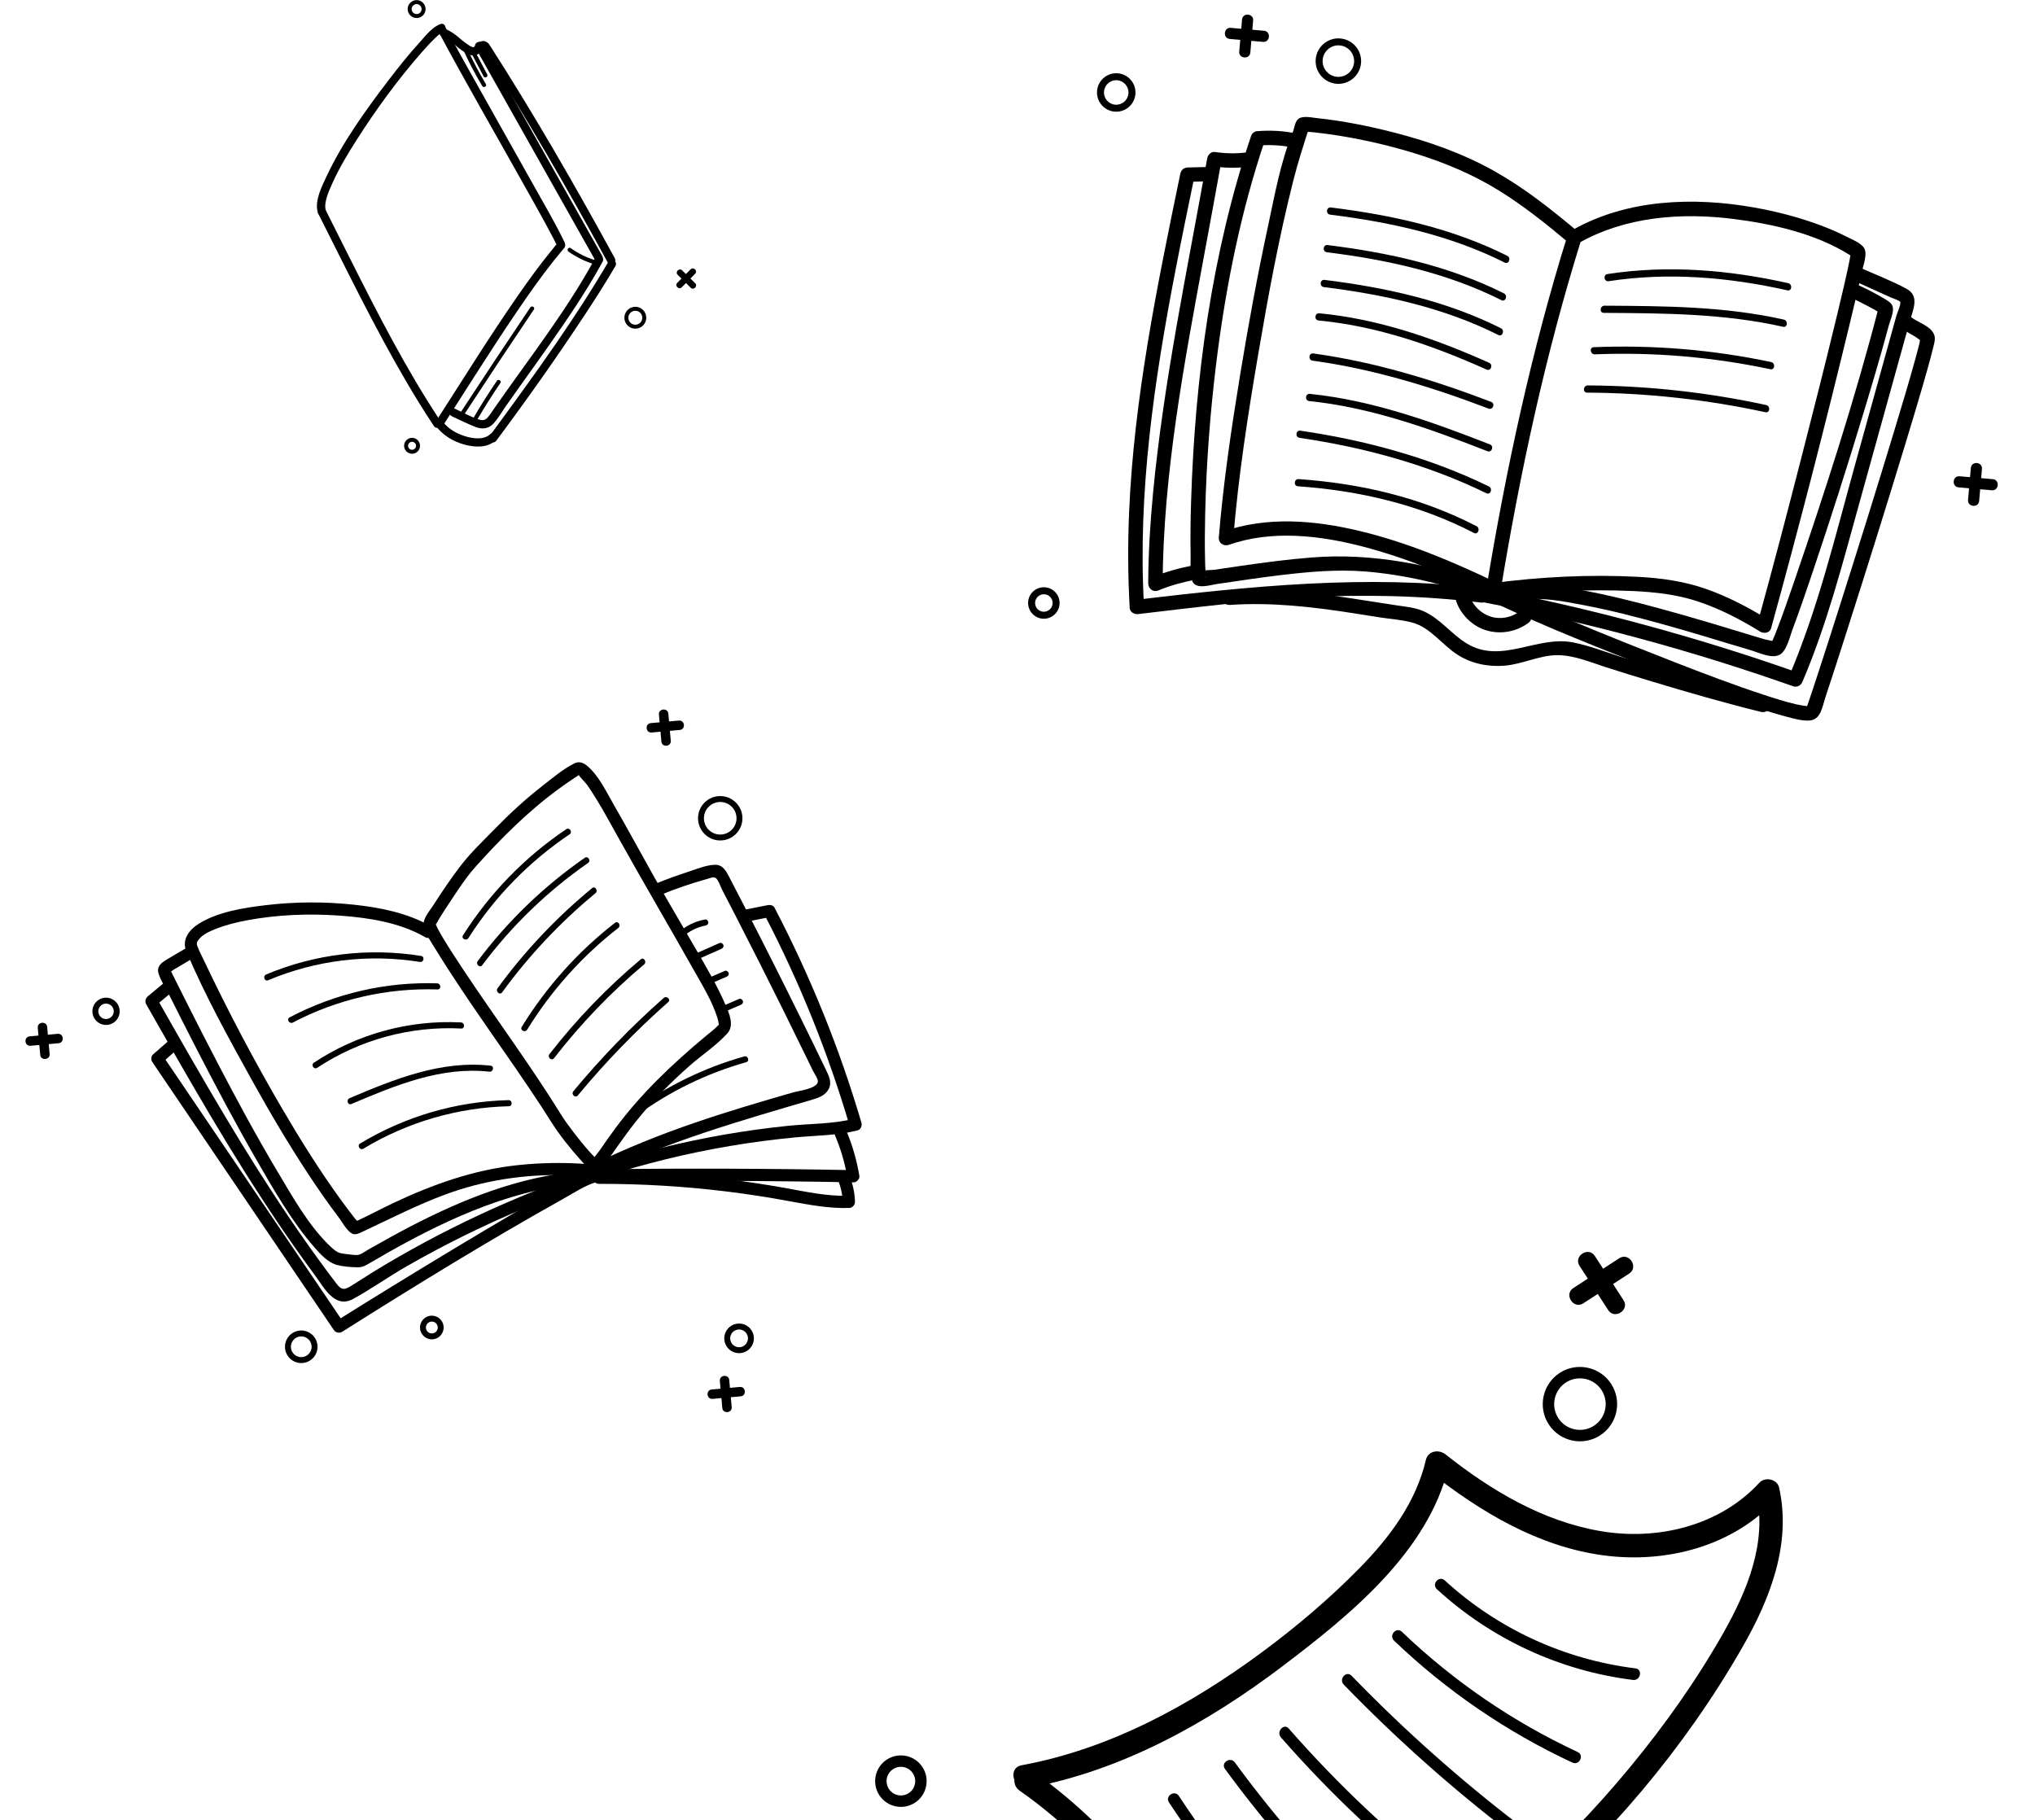 <svg width="332" height="297" viewBox="0 0 332 297" fill="none" xmlns="http://www.w3.org/2000/svg">
<g clip-path="url(#clip0_115:14284)">
<path d="M166.352 292.156C181.949 303.115 194.411 320.524 196.309 339.838C196.42 340.971 197.521 342.15 198.781 341.658C234.127 327.775 265.258 301.876 284.225 268.822C288.771 260.901 292.289 251.953 290.258 242.72C289.943 241.297 287.959 240.9 287.02 241.922C280.531 248.975 270.391 251.391 261.122 249.807C251.673 248.193 243.258 243.167 235.836 237.296C234.75 236.436 232.988 236.677 232.626 238.2C230.978 245.184 226.669 250.894 221.716 255.928C216.827 260.898 211.452 265.451 205.848 269.591C194.199 278.199 181.064 285.357 166.697 288.003C164.261 288.45 165.358 292.151 167.785 291.707C182.969 288.908 196.967 281.141 209.165 271.902C220.148 263.584 233.042 253.223 236.363 239.163C235.293 239.466 234.224 239.768 233.155 240.07C241.476 246.651 250.983 252.373 261.687 253.774C271.861 255.104 282.703 252.308 289.792 244.604C288.712 244.336 287.633 244.071 286.555 243.806C288.292 251.701 285.042 259.524 281.224 266.297C276.823 274.097 271.584 281.477 265.885 288.381C254.327 302.383 240.521 314.496 225.129 324.126C216.428 329.569 207.247 334.203 197.694 337.954C198.518 338.561 199.343 339.169 200.165 339.773C198.123 318.984 185.044 300.597 168.245 288.795C166.21 287.364 164.339 290.742 166.352 292.156Z" fill="black"/>
<path d="M266.818 272.2C255.206 270.767 244.318 265.753 235.7 257.841C234.784 256.999 233.507 258.445 234.423 259.286C243.265 267.405 254.501 272.615 266.416 274.087C267.642 274.239 268.05 272.352 266.818 272.2Z" fill="black"/>
<path d="M228.707 266.228C227.81 265.37 226.533 266.816 227.432 267.677C235.975 275.856 245.803 282.575 256.523 287.573C257.648 288.097 258.519 286.376 257.391 285.85C246.809 280.918 237.142 274.304 228.707 266.228Z" fill="black"/>
<path d="M220.501 273.403C219.638 272.513 218.366 273.965 219.226 274.852C227.726 283.627 236.857 291.758 246.557 299.19C247.535 299.938 248.821 298.5 247.832 297.742C238.134 290.312 229.003 282.181 220.501 273.403Z" fill="black"/>
<path d="M210.257 282.021C209.441 281.088 208.172 282.542 208.981 283.467C217.052 292.689 225.991 301.1 235.686 308.593C236.664 309.35 237.948 307.909 236.963 307.148C227.266 299.651 218.327 291.24 210.257 282.021Z" fill="black"/>
<path d="M199.848 288.61C207.307 298.807 215.748 308.238 225.061 316.771C225.977 317.612 227.255 316.166 226.338 315.326C217.144 306.902 208.817 297.606 201.455 287.541C200.725 286.544 199.114 287.606 199.848 288.61Z" fill="black"/>
<path d="M190.715 294.079C197.668 304.547 205.431 314.445 213.918 323.708C214.756 324.623 216.027 323.171 215.195 322.263C206.82 313.122 199.182 303.338 192.319 293.008C191.634 291.977 190.026 293.042 190.715 294.079Z" fill="black"/>
<path d="M145.705 288.64C144.624 289.341 144.314 290.791 145.016 291.873C145.716 292.952 147.166 293.261 148.247 292.56C149.328 291.859 149.637 290.41 148.937 289.33C148.235 288.248 146.786 287.939 145.705 288.64ZM149.261 294.124C147.317 295.385 144.712 294.83 143.452 292.888C142.19 290.942 142.747 288.337 144.69 287.076C146.634 285.816 149.24 286.37 150.502 288.316C151.761 290.259 151.205 292.864 149.261 294.124Z" fill="black"/>
<path d="M255.471 225.56C253.525 226.822 252.969 229.431 254.231 231.377C255.493 233.323 258.102 233.879 260.047 232.618C261.993 231.356 262.549 228.747 261.287 226.801C260.025 224.855 257.416 224.299 255.471 225.56ZM261.062 234.182C258.254 236.003 254.489 235.201 252.667 232.391C250.847 229.585 251.648 225.817 254.456 223.996C257.264 222.175 261.031 222.981 262.851 225.787C264.673 228.596 263.87 232.361 261.062 234.182Z" fill="black"/>
<path d="M264.169 205.291L261.54 206.996L260.195 204.922C259.152 203.314 256.653 204.93 257.698 206.541L259.043 208.615L256.69 210.141C255.083 211.183 256.702 213.684 258.311 212.641L260.664 211.115L262.368 213.743C263.411 215.351 265.91 213.735 264.865 212.124L263.161 209.496L265.79 207.79C267.397 206.748 265.779 204.247 264.169 205.291Z" fill="black"/>
<path d="M257.616 39.623C265.226 35.343 274.226 34.652 282.752 35.716C289.127 36.513 296.192 38.1 301.713 41.561C301.767 41.594 302.267 41.969 302.303 41.946C302.326 41.932 301.849 41.194 301.962 41.125C301.923 41.15 301.906 41.606 301.892 41.663C301.777 42.338 301.64 43.008 301.497 43.675C300.96 46.191 300.359 48.692 299.758 51.194C297.892 58.956 295.931 66.697 293.946 74.432C291.611 83.532 289.238 92.623 286.736 101.677C287.335 101.497 287.93 101.313 288.527 101.129C285.281 99.122 281.877 97.325 278.265 96.066C274.687 94.818 270.976 94.308 267.207 94.112C259.289 93.7 251.307 94.11 243.453 95.142C243.904 95.572 244.355 95.999 244.806 96.428C247.997 77.067 252.126 57.826 257.98 39.085C258.429 37.642 256.223 36.806 255.773 38.26C249.861 57.19 245.683 76.634 242.461 96.189C242.334 96.962 243.103 97.568 243.816 97.473C251.301 96.489 258.874 96.091 266.42 96.432C270.082 96.598 273.701 97.005 277.187 98.191C280.703 99.386 284.008 101.101 287.16 103.053C287.751 103.419 288.731 103.289 288.945 102.505C293.541 85.848 297.854 69.099 301.901 52.302C302.546 49.619 303.188 46.936 303.772 44.239C303.983 43.272 304.705 41.43 304.126 40.478C303.599 39.615 302.077 39.036 301.215 38.595C299.856 37.898 298.449 37.301 297.019 36.766C293.473 35.439 289.773 34.484 286.047 33.829C276.261 32.111 265.5 32.496 256.665 37.462C255.354 38.201 256.296 40.366 257.616 39.623Z" fill="black"/>
<path d="M257.382 37.762C253.098 34.159 248.685 30.665 243.789 27.913C238.725 25.065 233.234 23.125 227.621 21.672C223.487 20.602 219.269 19.745 215.022 19.289C214.22 19.201 213.172 18.973 212.364 19.153C211.23 19.401 211.277 20.676 210.909 21.574C208.908 26.418 207.964 31.835 206.863 36.935C205.12 45.017 203.631 53.155 202.296 61.313C200.868 70.06 199.566 78.853 198.844 87.686C198.767 88.62 199.659 89.178 200.492 88.886C207.479 86.441 215.232 87.337 222.257 89.156C229.472 91.022 236.373 93.934 243.082 97.149C244.451 97.803 245.271 95.59 243.907 94.939C236.805 91.536 229.476 88.464 221.796 86.626C214.504 84.879 206.739 84.206 199.541 86.727C200.092 87.128 200.642 87.527 201.19 87.927C202.016 77.815 203.572 67.756 205.277 57.761C206.896 48.27 208.641 38.76 211.007 29.421C211.746 26.493 212.68 23.592 213.604 20.749C213.39 20.971 213.182 21.193 212.973 21.415C212.733 21.557 212.603 21.466 213.079 21.49C213.524 21.511 213.971 21.55 214.414 21.594C215.754 21.73 217.087 21.918 218.418 22.131C222.73 22.826 226.998 23.821 231.165 25.129C235.901 26.614 240.438 28.532 244.66 31.161C248.686 33.668 252.39 36.638 256.016 39.685C257.175 40.66 258.542 38.735 257.382 37.762Z" fill="black"/>
<path d="M211.668 21.816C209.473 21.34 207.277 21.223 205.041 21.409C204.637 21.442 204.244 21.786 204.117 22.16C197.678 41.291 194.937 61.723 194.32 81.849C194.229 84.743 194.189 87.642 194.243 90.539C194.263 91.808 194.119 93.309 194.429 94.557C194.864 96.32 197.292 95.471 198.545 95.283C202.016 94.765 205.484 94.248 208.969 93.832C213.521 93.288 218.067 92.876 222.652 93.235C229.318 93.757 235.786 95.395 242.115 97.501C243.551 97.98 244.387 95.775 242.941 95.293C233.585 92.178 223.941 90.168 214.051 90.951C210.18 91.254 206.324 91.762 202.484 92.317C201.049 92.522 199.613 92.739 198.18 92.953C197.761 93.016 195.942 92.994 195.651 93.303C195.828 93.113 196.549 94.1 196.729 94.099C196.917 94.097 196.671 94.302 196.742 94.092C196.789 93.972 196.703 93.67 196.69 93.536C196.637 92.856 196.621 92.172 196.602 91.49C196.536 88.998 196.561 86.502 196.615 84.01C196.8 75.566 197.435 67.125 198.486 58.746C200.01 46.625 202.425 34.579 206.325 22.986C206.018 23.238 205.712 23.488 205.403 23.738C207.442 23.571 209.434 23.728 211.43 24.162C212.913 24.485 213.139 22.135 211.668 21.816Z" fill="black"/>
<path d="M203.275 24.88C201.582 25.084 199.927 25.047 198.243 24.797C197.58 24.696 197.056 25.246 196.948 25.848C193.712 44.041 189.841 62.183 188.098 80.602C187.64 85.433 187.349 90.281 187.324 95.135C187.32 96.013 188.098 96.695 188.975 96.334C190.938 95.522 192.922 94.989 195.007 94.577C196.494 94.282 196.137 91.951 194.645 92.246C192.366 92.696 190.17 93.286 188.022 94.175C188.573 94.575 189.122 94.973 189.673 95.374C189.765 77.228 193.213 59.194 196.491 41.411C197.431 36.305 198.387 31.2 199.297 26.089C198.866 26.439 198.433 26.791 198.002 27.143C199.882 27.424 201.75 27.439 203.637 27.211C205.148 27.029 204.778 24.699 203.275 24.88Z" fill="black"/>
<path d="M196.994 27.247C195.946 27.272 194.897 27.298 193.848 27.323C193.158 27.34 192.698 27.685 192.555 28.379C188.786 46.609 184.997 64.96 184.205 83.614C183.985 88.809 184.011 94.016 184.305 99.211C184.343 99.864 185.072 100.262 185.655 100.194C194.649 99.13 203.648 98.01 212.691 97.491C222.347 96.938 232.014 97.165 241.619 98.311C243.129 98.49 243.367 96.144 241.859 95.964C222.893 93.699 204.148 95.634 185.29 97.864C185.738 98.19 186.189 98.52 186.637 98.846C185.593 80.401 188.309 62.016 191.801 43.954C192.791 38.834 193.845 33.724 194.904 28.617C194.471 28.969 194.041 29.321 193.611 29.67C194.657 29.644 195.705 29.619 196.754 29.593C198.253 29.557 198.509 27.21 196.994 27.247Z" fill="black"/>
<path d="M241.536 98.179C258.857 101.482 275.9 106.094 292.527 111.961C293.149 112.179 293.792 111.866 294.044 111.27C298.054 101.9 300.59 91.994 303.311 82.197C306.072 72.245 308.835 62.294 311.596 52.339C312.118 50.461 313.198 48.294 311.053 47.128C308.564 45.77 305.826 44.746 303.24 43.575C301.858 42.95 301.035 45.16 302.414 45.784C303.769 46.398 305.124 47.012 306.478 47.626C307.156 47.931 307.833 48.24 308.51 48.545C308.791 48.673 309.911 49.029 310.016 49.261C310.169 49.612 309.498 51.119 309.387 51.513C309.181 52.265 308.972 53.017 308.763 53.766C308.345 55.269 307.93 56.773 307.512 58.273C305.895 64.094 304.28 69.915 302.666 75.737C299.43 87.387 296.604 99.297 291.836 110.441C292.342 110.213 292.849 109.983 293.356 109.75C276.54 103.818 259.291 99.173 241.776 95.833C240.284 95.548 240.055 97.898 241.536 98.179Z" fill="black"/>
<path d="M301.524 48.386C302.5 48.783 303.444 49.274 304.378 49.756C304.905 50.029 305.428 50.305 305.942 50.6C306.134 50.707 306.32 50.854 306.519 50.94C306.932 51.121 306.761 51.389 306.581 50.82C306.573 50.524 306.564 50.229 306.556 49.933C302.621 65.158 297.746 80.202 292.644 95.073C291.776 97.596 290.905 100.122 289.946 102.614C289.681 103.312 289.407 104.011 289.095 104.693C288.976 104.953 289.005 104.978 288.954 104.971C288.775 104.938 289.517 104.759 289.481 104.662C289.467 104.627 287.949 104.332 287.844 104.297C282.202 102.586 276.563 100.852 270.87 99.304C266.602 98.141 262.295 97.058 257.941 96.262C254.679 95.664 251.155 95.047 247.835 95.562C246.334 95.796 246.7 98.127 248.199 97.892C251.467 97.384 254.98 98.094 258.188 98.698C262.584 99.526 266.924 100.644 271.235 101.839C274.942 102.867 278.627 103.973 282.306 105.092C283.418 105.428 284.526 105.766 285.644 106.091C286.933 106.468 288.957 107.493 290.285 106.855C291.484 106.279 291.995 103.875 292.413 102.768C293.552 99.74 294.598 96.674 295.635 93.609C298.588 84.873 301.387 76.083 304.057 67.259C305.471 62.593 306.851 57.912 308.12 53.205C308.347 52.357 308.886 51.195 308.827 50.313C308.781 49.571 308.203 49.209 307.624 48.857C305.955 47.851 304.159 46.914 302.354 46.174C300.948 45.6 300.119 47.809 301.524 48.386Z" fill="black"/>
<path d="M310.385 53.648C311.03 54.152 311.757 54.504 312.456 54.925C312.538 54.975 313.428 55.607 313.416 55.611C313.431 55.604 313.223 55.116 313.307 55.077C313.271 55.094 313.208 55.709 313.198 55.765C313.14 56.066 313.081 56.277 312.943 56.827C312.791 57.419 312.629 58.01 312.468 58.601C311.457 62.28 310.353 65.933 309.249 69.586C306.271 79.445 303.193 89.275 300.071 99.09C298.831 102.988 297.585 106.885 296.31 110.774C295.917 111.971 295.527 113.167 295.118 114.356C295.004 114.695 294.88 115.03 294.767 115.366C294.612 115.817 294.461 115.737 294.709 115.603C294.836 115.534 295.282 115.109 295.275 115.194C295.274 115.2 295.087 115.227 295.077 115.22C295.145 115.261 294.955 115.227 294.675 115.194C294.119 115.125 293.569 115.028 293.023 114.905C291.277 114.507 289.564 113.951 287.863 113.396C282.895 111.77 278.006 109.907 273.139 108.011C264.204 104.528 255.287 100.919 246.531 96.999C246.087 96.802 245.644 96.602 245.206 96.393C243.831 95.746 243.012 97.957 244.379 98.604C252.561 102.462 261.054 105.774 269.464 109.101C274.729 111.182 280.018 113.225 285.384 115.052C287.332 115.715 289.293 116.36 291.285 116.886C292.516 117.21 293.85 117.612 295.137 117.56C297.072 117.485 297.306 115.266 297.81 113.756C298.996 110.191 300.142 106.611 301.286 103.027C304.541 92.852 307.739 82.655 310.848 72.433C312.067 68.418 313.283 64.402 314.418 60.363C314.75 59.175 315.081 57.985 315.368 56.785C315.528 56.113 315.816 55.294 315.55 54.611C314.985 53.16 312.881 52.605 311.753 51.727C310.555 50.795 309.187 52.716 310.385 53.648Z" fill="black"/>
<path d="M200.66 98.696C207.38 98.236 214.023 98.996 220.656 100.028C222.12 100.256 223.583 100.491 225.047 100.721C226.813 100.997 228.686 101.106 230.415 101.577C233.349 102.376 235.227 105.145 237.687 106.756C239.992 108.263 242.686 108.818 245.41 108.613C248.351 108.389 251.161 106.89 254.09 106.893C256.774 106.899 259.359 108.004 261.876 108.816C264.427 109.64 266.987 110.431 269.552 111.203C275.429 112.976 281.339 114.683 287.301 116.149C288.756 116.508 289.605 114.303 288.128 113.939C282.759 112.619 277.438 111.098 272.138 109.522C269.482 108.733 266.83 107.923 264.183 107.083C261.703 106.293 259.237 105.334 256.678 104.82C250.755 103.63 244.926 108.453 239.251 104.963C236.73 103.413 234.938 100.891 232.172 99.693C230.837 99.117 229.348 98.986 227.927 98.776C226.179 98.519 224.435 98.242 222.692 97.966C215.249 96.788 207.845 95.851 200.294 96.365C198.779 96.469 199.156 98.801 200.66 98.696Z" fill="black"/>
<path d="M237.596 98.179C238.393 100.377 240.292 102.22 242.552 102.866C244.904 103.541 247.415 103.067 249.374 101.611C250.597 100.706 249.104 98.881 247.885 99.784C246.585 100.75 244.789 101.102 243.228 100.612C241.579 100.092 240.34 98.838 239.754 97.227C239.536 96.629 238.753 96.378 238.198 96.622C237.583 96.894 237.378 97.576 237.596 98.179Z" fill="black"/>
<path d="M262.436 45.879C272.195 44.377 282.021 45.226 291.611 47.37C292.354 47.536 292.465 46.362 291.733 46.197C282.044 44.031 272.109 43.196 262.253 44.712C261.502 44.83 261.687 45.994 262.436 45.879Z" fill="black"/>
<path d="M261.649 51.046C271.472 51.108 281.267 51.149 290.9 53.315C291.642 53.481 291.754 52.304 291.019 52.142C281.386 49.973 271.591 49.935 261.766 49.873C261.015 49.87 260.89 51.043 261.649 51.046Z" fill="black"/>
<path d="M260.192 57.811C269.802 57.421 279.419 58.25 288.828 60.242C289.571 60.4 289.682 59.225 288.947 59.07C279.434 57.053 269.724 56.251 260.011 56.646C259.254 56.678 259.441 57.841 260.192 57.811Z" fill="black"/>
<path d="M258.92 64.057C268.707 64.111 278.454 65.182 288.02 67.256C288.763 67.416 288.874 66.242 288.139 66.082C278.575 64.008 268.829 62.937 259.042 62.884C258.288 62.88 258.161 64.054 258.92 64.057Z" fill="black"/>
<path d="M215.97 46.839C225.785 48.056 235.564 50.193 244.453 54.657C245.131 54.996 245.539 53.89 244.866 53.551C235.895 49.049 225.995 46.893 216.09 45.666C215.336 45.572 215.216 46.746 215.97 46.839Z" fill="black"/>
<path d="M216.467 41.155C226.282 42.372 236.061 44.51 244.95 48.974C245.628 49.312 246.036 48.206 245.363 47.868C236.391 43.365 226.492 41.209 216.587 39.982C215.833 39.889 215.713 41.062 216.467 41.155Z" fill="black"/>
<path d="M217.004 35.022C226.819 36.239 236.598 38.377 245.487 42.841C246.165 43.179 246.573 42.073 245.9 41.735C236.929 37.232 227.029 35.077 217.124 33.849C216.37 33.756 216.25 34.929 217.004 35.022Z" fill="black"/>
<path d="M215.116 52.29C224.666 53.187 233.827 56.395 242.53 60.297C243.225 60.606 243.637 59.502 242.946 59.193C234.152 55.251 224.882 52.024 215.236 51.116C214.481 51.045 214.358 52.219 215.116 52.29Z" fill="black"/>
<path d="M214.135 58.841C223.992 60.194 233.583 63.128 242.859 66.669C243.567 66.939 243.981 65.835 243.271 65.565C233.905 61.989 224.211 59.036 214.255 57.667C213.5 57.564 213.383 58.736 214.135 58.841Z" fill="black"/>
<path d="M213.586 65.434C223.706 66.48 233.251 69.939 242.668 73.615C243.373 73.893 243.791 72.788 243.08 72.512C233.572 68.799 223.923 65.316 213.704 64.261C212.949 64.183 212.829 65.356 213.586 65.434Z" fill="black"/>
<path d="M212.023 71.44C222.515 72.976 232.947 75.805 242.494 80.474C243.174 80.806 243.584 79.701 242.907 79.37C233.273 74.656 222.727 71.816 212.143 70.266C211.39 70.156 211.27 71.33 212.023 71.44Z" fill="black"/>
<path d="M211.754 79.339C221.797 80.057 231.498 82.301 240.473 86.955C241.146 87.302 241.553 86.197 240.885 85.85C231.831 81.155 222.006 78.89 211.874 78.166C211.116 78.11 210.997 79.284 211.754 79.339Z" fill="black"/>
<path d="M218.574 7.411C217.161 7.288 215.911 8.336 215.788 9.749C215.664 11.159 216.712 12.408 218.125 12.532C219.538 12.656 220.787 11.607 220.911 10.197C221.035 8.784 219.987 7.535 218.574 7.411ZM218.026 13.668C215.988 13.489 214.474 11.688 214.652 9.649C214.831 7.611 216.635 6.097 218.673 6.276C220.711 6.454 222.225 8.258 222.047 10.297C221.868 12.335 220.064 13.846 218.026 13.668Z" fill="black"/>
<path d="M170.424 96.958C169.639 96.889 168.945 97.471 168.876 98.255C168.807 99.041 169.389 99.735 170.175 99.803C170.959 99.872 171.653 99.29 171.721 98.504C171.79 97.721 171.208 97.026 170.424 96.958ZM170.076 100.939C168.663 100.815 167.617 99.568 167.74 98.156C167.864 96.745 169.111 95.699 170.524 95.823C171.934 95.946 172.98 97.193 172.857 98.603C172.733 100.016 171.486 101.062 170.076 100.939Z" fill="black"/>
<path d="M182.281 13.095C181.184 12.999 180.212 13.815 180.115 14.914C180.019 16.011 180.835 16.984 181.932 17.08C183.032 17.176 184.004 16.36 184.1 15.263C184.197 14.164 183.38 13.191 182.281 13.095ZM181.833 18.215C180.108 18.064 178.829 16.537 178.98 14.815C179.131 13.09 180.656 11.809 182.38 11.96C184.105 12.111 185.386 13.638 185.235 15.363C185.085 17.085 183.557 18.366 181.833 18.215Z" fill="black"/>
<path d="M325.123 78.179L323.214 78.012L323.346 76.505C323.448 75.337 321.636 75.178 321.534 76.347L321.402 77.853L319.693 77.703C318.527 77.601 318.366 79.413 319.535 79.515L321.244 79.665L321.076 81.573C320.974 82.739 322.786 82.901 322.888 81.732L323.055 79.823L324.964 79.991C326.13 80.093 326.291 78.281 325.123 78.179Z" fill="black"/>
<path d="M206.219 5.018L204.312 4.851L204.444 3.345C204.546 2.178 202.734 2.017 202.632 3.186L202.5 4.693L200.793 4.543C199.624 4.441 199.465 6.253 200.634 6.355L202.341 6.505L202.174 8.415C202.072 9.579 203.884 9.74 203.986 8.573L204.153 6.664L206.06 6.831C207.227 6.933 207.389 5.121 206.219 5.018Z" fill="black"/>
<path d="M89.866 182.946C91.287 185.215 93.012 187.347 94.796 189.338C95.826 190.488 97.166 192.065 98.409 190.336C100.16 187.899 101.817 185.407 103.685 183.051C106.333 179.714 109.313 176.7 112.506 173.885C114.49 172.134 116.866 170.578 118.65 168.619C119.851 167.301 118.964 165.341 118.359 163.939C116.987 160.759 115.204 157.748 113.475 154.754C111.146 150.723 108.768 146.72 106.488 142.658C104.363 138.876 102.309 135.052 100.136 131.297C98.916 129.189 97.651 126.46 95.715 124.89C95.111 124.4 94.438 124.19 93.714 124.546C91.861 125.456 90.106 126.969 88.48 128.231C85.721 130.375 83.155 132.74 80.72 135.244C78.848 137.167 76.841 139.06 75.199 141.187C73.572 143.297 72.082 145.526 70.642 147.765C70.002 148.76 68.792 150.055 69.167 151.327C69.529 152.558 70.361 153.735 71.024 154.814C76.445 163.649 82.707 171.947 88.379 180.617C88.883 181.389 89.382 182.164 89.866 182.946C90.543 184.043 92.218 182.957 91.543 181.865C86.515 173.73 80.772 166.042 75.493 158.072C74.426 156.462 73.365 154.845 72.37 153.19C72.027 152.618 71.686 152.042 71.383 151.447C71.245 151.178 71.269 151.212 71.166 150.987C71.13 150.909 71.117 150.809 71.073 150.737C70.959 150.554 71.119 150.722 71.061 150.743C71.186 150.701 70.781 151.214 71.105 150.81C71.319 150.545 71.469 150.185 71.649 149.891C72.23 148.947 72.837 148.019 73.452 147.096C74.737 145.165 76.027 143.154 77.579 141.421C81.685 136.833 86.126 132.389 91.102 128.749C91.904 128.162 92.718 127.593 93.543 127.041C93.644 126.971 94.767 126.241 94.765 126.239C94.767 126.241 94.345 126.409 94.352 126.309C94.333 126.562 94.233 126.016 94.397 126.378C94.617 126.86 95.462 127.588 95.83 128.121C97.676 130.792 99.22 133.685 100.797 136.519C104.881 143.86 109.146 151.095 113.271 158.414C114.65 160.861 116.209 163.391 117.047 166.091C117.15 166.42 117.203 166.729 117.258 167.067C117.295 167.291 117.325 167.11 117.211 167.239C116.621 167.888 115.875 168.429 115.203 168.989C109.673 173.603 104.552 178.431 100.268 184.254C99.419 185.407 98.597 186.579 97.785 187.758C97.693 187.892 96.507 189.353 96.562 189.479C96.623 189.622 97.525 189.183 97.537 189.266C97.527 189.198 97.25 189.019 97.196 188.968C96.827 188.616 96.479 188.24 96.139 187.862C95.245 186.865 94.407 185.817 93.593 184.755C92.874 183.819 92.17 182.867 91.543 181.865C90.86 180.773 89.185 181.859 89.866 182.946Z" fill="black"/>
<path d="M70.265 151.119C66.493 148.947 62.014 148.063 57.733 147.605C52.921 147.089 48.026 147.112 43.222 147.698C39.653 148.131 35.694 148.748 32.558 150.63C30.908 151.62 29.578 153.279 30.41 155.243C33.442 162.405 37.279 169.335 41.041 176.13C43.949 181.382 46.998 186.562 50.301 191.576C51.908 194.016 53.576 196.416 55.344 198.741C55.892 199.464 56.752 201.142 57.693 201.347C58.164 201.451 58.638 201.192 59.05 201.002C64.311 198.569 69.367 195.87 74.921 194.109C81.352 192.069 88.288 191.372 95.017 191.859C95.351 191.884 95.686 191.909 96.018 191.952C96.48 192.008 96.593 192.203 96.12 191.812C96.018 191.5 95.915 191.187 95.813 190.876C95.801 190.92 95.788 190.964 95.776 191.01C95.998 190.76 96.22 190.509 96.443 190.259C96.643 190.318 96.844 190.378 97.044 190.437C97.117 190.832 97.19 191.228 97.263 191.625C97.28 191.591 97.297 191.559 97.314 191.527C97.9 190.384 96.121 189.481 95.534 190.625C95.517 190.659 95.5 190.691 95.483 190.725C95.301 191.078 95.355 191.661 95.702 191.913C96.504 192.497 97.488 192.269 97.769 191.272C97.859 190.956 97.712 190.541 97.462 190.334C97.105 190.038 96.646 190.019 96.205 189.971C95.225 189.866 94.237 189.819 93.252 189.784C90.177 189.679 87.088 189.798 84.03 190.146C77.098 190.937 70.565 193.266 64.282 196.225C62.309 197.155 60.386 198.189 58.41 199.114C58.266 199.182 57.946 199.252 57.837 199.363C57.812 199.372 57.788 199.38 57.763 199.388C57.436 199.477 57.686 199.538 58.513 199.571C58.535 199.488 57.98 198.9 57.916 198.818C57.064 197.734 56.237 196.629 55.43 195.511C52.067 190.854 49.015 185.974 46.114 181.018C41.487 173.113 37.199 164.987 33.276 156.709C32.925 155.969 32.525 155.229 32.236 154.463C32.049 153.97 32.075 153.76 32.355 153.37C32.998 152.472 34.2 151.954 35.187 151.561C36.815 150.912 38.537 150.484 40.255 150.159C45.229 149.224 50.409 149.026 55.451 149.39C60.167 149.731 65.21 150.505 69.364 152.9C70.477 153.541 71.375 151.758 70.265 151.119Z" fill="black"/>
<path d="M30.229 154.771C29.185 155.387 28.133 155.991 27.097 156.62C26.267 157.124 25.539 157.732 25.861 158.807C26.228 160.036 27.079 161.278 27.653 162.424C29.069 165.253 30.497 168.075 31.943 170.888C35.181 177.187 38.498 183.451 42.042 189.581C44.828 194.403 47.679 199.384 51.364 203.589C52.327 204.688 53.499 205.978 54.964 206.377C55.998 206.656 57.187 206.734 58.254 206.764C58.915 206.782 59.313 206.65 59.893 206.323C61.088 205.644 62.267 204.938 63.465 204.262C73.588 198.557 84.569 193.592 96.339 192.997C97.621 192.931 97.504 190.94 96.219 191.004C86.53 191.495 77.323 194.887 68.724 199.198C66.513 200.308 64.335 201.483 62.182 202.7C61.188 203.26 60.163 203.798 59.203 204.414C58.55 204.834 58.154 204.789 57.376 204.708C56.625 204.629 55.574 204.534 55.152 204.32C54.653 204.064 54.185 203.644 53.714 203.186C50.273 199.832 47.769 195.329 45.328 191.24C41.877 185.461 38.682 179.529 35.567 173.563C33.919 170.408 32.3 167.241 30.698 164.064C30 162.68 29.306 161.297 28.614 159.909C28.475 159.631 28.336 159.351 28.197 159.071C28.131 158.94 28.07 158.794 27.995 158.666C27.877 158.464 27.88 158.21 27.793 158.398C27.62 158.77 28.274 158.24 28.376 158.181C28.702 157.987 29.028 157.795 29.354 157.603C30.006 157.218 30.659 156.832 31.311 156.446C32.42 155.791 31.332 154.118 30.229 154.771Z" fill="black"/>
<path d="M26.729 160.387C25.875 161.095 25.022 161.802 24.169 162.508C23.735 162.869 23.579 163.374 23.872 163.888C30.753 175.998 37.644 188.124 45.448 199.671C47.374 202.522 49.356 205.335 51.403 208.1C52.908 210.133 54.629 213.561 57.614 211.927C60.601 210.292 63.41 208.281 66.37 206.587C69.303 204.907 72.285 203.314 75.31 201.809C82.249 198.357 89.427 195.397 96.764 192.905C97.981 192.491 97.361 190.595 96.142 191.009C83.843 195.185 72.007 200.712 60.926 207.492C59.617 208.293 58.347 209.165 57.029 209.951C56.027 210.547 55.591 210.326 54.913 209.456C54.384 208.776 53.873 208.085 53.359 207.394C51.306 204.633 49.319 201.823 47.388 198.977C43.698 193.538 40.212 187.965 36.837 182.328C32.977 175.877 29.262 169.34 25.549 162.805C25.45 163.266 25.351 163.726 25.252 164.185C26.105 163.479 26.958 162.772 27.811 162.064C28.79 161.253 27.716 159.57 26.729 160.387Z" fill="black"/>
<path d="M27.633 169.705C26.738 170.489 25.842 171.272 24.946 172.056C24.625 172.337 24.62 172.933 24.846 173.269C34.716 187.841 44.585 202.411 54.455 216.983C54.76 217.433 55.37 217.574 55.834 217.28C67.704 209.787 79.698 202.4 91.956 195.556C93.639 194.615 95.406 193.439 97.181 192.893C98.411 192.516 97.788 190.62 96.559 190.997C94.982 191.483 93.474 192.446 92.038 193.234C89.322 194.724 86.643 196.281 83.971 197.846C77.212 201.806 70.508 205.864 63.832 209.964C60.796 211.829 57.765 213.703 54.752 215.604C55.212 215.702 55.672 215.802 56.132 215.901C46.262 201.33 36.392 186.758 26.523 172.186C26.49 172.59 26.457 172.994 26.423 173.398C27.319 172.615 28.215 171.831 29.11 171.047C30.077 170.203 28.589 168.869 27.633 169.705Z" fill="black"/>
<path d="M107.58 146.082C110.139 145.032 112.752 144.123 115.418 143.389C115.944 143.244 116.453 142.963 116.842 143.313C117.243 143.674 117.581 144.725 117.824 145.194C118.505 146.505 119.184 147.816 119.86 149.131C122.565 154.385 125.229 159.662 127.854 164.958C129.166 167.607 130.468 170.259 131.76 172.915C132.047 173.507 132.333 174.098 132.62 174.689C132.83 175.122 133.472 175.995 133.432 176.463C133.333 177.62 130.321 177.966 129.447 178.216C124.083 179.757 118.728 181.338 113.447 183.146C107.653 185.127 101.971 187.403 96.478 190.114C95.326 190.683 96.422 192.353 97.561 191.792C108.733 186.277 120.678 182.894 132.584 179.393C133.623 179.089 134.731 178.667 135.231 177.617C135.752 176.525 135.201 175.48 134.725 174.494C133.299 171.536 131.857 168.585 130.404 165.641C127.498 159.751 124.542 153.887 121.537 148.049C120.71 146.441 119.88 144.838 119.046 143.236C118.488 142.164 117.96 141.029 116.559 141.092C115.106 141.159 113.52 141.842 112.148 142.282C110.392 142.846 108.664 143.485 106.958 144.185C105.776 144.671 106.39 146.569 107.58 146.082Z" fill="black"/>
<path d="M122.455 150.25C123.581 150.027 124.707 149.805 125.832 149.582C125.449 149.446 125.066 149.311 124.683 149.174C130.454 160.229 135.121 171.83 138.642 183.793C138.853 183.374 139.067 182.954 139.279 182.535C135.827 183.407 132.128 183.32 128.596 183.679C125.062 184.041 121.542 184.529 118.042 185.14C111.116 186.351 104.284 188.043 97.591 190.194C96.367 190.588 96.989 192.485 98.213 192.091C105.05 189.891 112.035 188.162 119.118 186.969C122.621 186.379 126.145 185.914 129.681 185.576C133.084 185.252 136.572 185.271 139.902 184.43C140.434 184.296 140.682 183.66 140.537 183.171C136.968 171.043 132.21 159.297 126.36 148.093C126.138 147.667 125.621 147.604 125.21 147.685C124.085 147.908 122.959 148.132 121.833 148.355C120.575 148.604 121.209 150.498 122.455 150.25Z" fill="black"/>
<path d="M98.728 192.757C112.24 192.593 125.754 192.642 139.264 192.906C139.764 192.915 140.285 192.351 140.201 191.849C139.769 189.287 139.069 186.816 138.045 184.426C137.542 183.253 135.643 183.867 136.149 185.049C137.103 187.276 137.805 189.579 138.209 191.969C138.52 191.618 138.833 191.266 139.144 190.914C125.634 190.65 112.12 190.6 98.608 190.766C97.323 190.781 97.444 192.775 98.728 192.757Z" fill="black"/>
<path d="M97.73 193.151C104.721 193.14 111.704 193.55 118.642 194.409C122.029 194.826 125.4 195.354 128.755 195.974C131.997 196.573 135.237 197.184 138.549 197.086C139.098 197.069 139.503 196.556 139.484 196.029C139.433 194.567 139.137 193.175 138.576 191.822C138.086 190.642 136.187 191.256 136.68 192.444C137.18 193.648 137.447 194.846 137.492 196.149C137.804 195.797 138.116 195.444 138.429 195.092C134.976 195.198 131.609 194.459 128.231 193.848C124.868 193.243 121.485 192.738 118.091 192.338C111.295 191.534 104.453 191.148 97.61 191.16C96.325 191.162 96.447 193.153 97.73 193.151Z" fill="black"/>
<path d="M76.424 153.05C80.688 146.334 86.326 140.562 92.927 136.124C93.46 135.764 92.919 134.926 92.385 135.285C85.631 139.825 79.895 145.729 75.534 152.601C75.19 153.141 76.083 153.588 76.424 153.05Z" fill="black"/>
<path d="M78.674 157.472C83.499 151.025 89.325 145.39 95.939 140.795C96.467 140.43 95.926 139.591 95.398 139.957C88.716 144.598 82.81 150.287 77.936 156.803C77.554 157.312 78.29 157.986 78.674 157.472Z" fill="black"/>
<path d="M81.914 161.912C86.292 155.907 91.407 150.461 97.143 145.735C97.634 145.33 97.097 144.489 96.602 144.897C90.795 149.68 85.608 155.16 81.175 161.239C80.8 161.753 81.536 162.43 81.914 161.912Z" fill="black"/>
<path d="M86.009 167.992C89.924 161.624 94.971 155.989 100.872 151.398C101.376 151.006 100.838 150.166 100.331 150.56C94.283 155.265 89.132 161.015 85.118 167.542C84.782 168.089 85.674 168.536 86.009 167.992Z" fill="black"/>
<path d="M90.379 172.659C94.723 167.054 99.648 161.911 105.08 157.35C105.567 156.943 105.03 156.101 104.539 156.514C99.038 161.131 94.04 166.31 89.64 171.987C89.249 172.492 89.985 173.167 90.379 172.659Z" fill="black"/>
<path d="M94.274 178.721C98.787 173.269 103.717 168.177 109.019 163.491C109.5 163.066 108.756 162.399 108.28 162.82C102.978 167.506 98.049 172.598 93.535 178.05C93.126 178.542 93.864 179.215 94.274 178.721Z" fill="black"/>
<path d="M43.735 159.937C51.549 156.645 60.13 155.597 68.504 156.944C69.136 157.046 69.338 156.069 68.702 155.966C60.165 154.593 51.394 155.631 43.424 158.989C42.835 159.237 43.142 160.187 43.735 159.937Z" fill="black"/>
<path d="M47.789 166.829C55.048 163.006 63.185 161.162 71.382 161.432C72.023 161.454 71.96 160.458 71.321 160.437C62.949 160.161 54.657 162.088 47.247 165.989C46.678 166.29 47.225 167.125 47.789 166.829Z" fill="black"/>
<path d="M51.75 174.216C58.695 169.623 66.942 167.385 75.255 167.808C75.895 167.841 75.831 166.844 75.195 166.812C66.724 166.381 58.283 168.7 51.209 173.378C50.673 173.733 51.214 174.57 51.75 174.216Z" fill="black"/>
<path d="M57.333 180.124C64.434 177.103 71.962 173.964 79.847 174.85C80.479 174.92 80.685 173.943 80.045 173.871C71.962 172.963 64.309 176.076 57.022 179.176C56.435 179.427 56.741 180.377 57.333 180.124Z" fill="black"/>
<path d="M59.29 187.411C66.464 183.074 74.645 180.693 83.025 180.488C83.667 180.473 83.607 179.477 82.964 179.493C74.418 179.701 66.063 182.15 58.749 186.573C58.198 186.908 58.741 187.743 59.29 187.411Z" fill="black"/>
<path d="M115.032 150.014C113.711 150.261 112.462 150.78 111.381 151.584C111.165 151.744 111.079 152.035 111.232 152.273C111.371 152.489 111.705 152.583 111.922 152.421C112.86 151.723 113.947 151.225 115.092 151.01C115.357 150.96 115.578 150.774 115.56 150.482C115.545 150.239 115.299 149.964 115.032 150.014Z" fill="black"/>
<path d="M117.388 153.859C116.095 154.432 114.802 155.005 113.509 155.579C113.263 155.687 113.101 155.935 113.19 156.209C113.268 156.444 113.572 156.636 113.82 156.527C115.113 155.952 116.406 155.379 117.699 154.806C117.945 154.697 118.107 154.452 118.018 154.176C117.94 153.94 117.636 153.748 117.388 153.859Z" fill="black"/>
<path d="M115.614 160.628C116.593 160.203 117.572 159.779 118.551 159.354C118.79 159.251 118.97 158.992 118.87 158.724C118.782 158.49 118.496 158.295 118.24 158.406C117.261 158.831 116.282 159.255 115.304 159.681C115.064 159.784 114.884 160.042 114.985 160.31C115.073 160.544 115.359 160.739 115.614 160.628Z" fill="black"/>
<path d="M118.145 165.117C119.055 164.721 119.966 164.326 120.876 163.93C121.115 163.827 121.295 163.569 121.195 163.301C121.107 163.067 120.821 162.872 120.565 162.982C119.655 163.378 118.744 163.773 117.834 164.169C117.595 164.272 117.414 164.53 117.515 164.798C117.603 165.032 117.889 165.227 118.145 165.117Z" fill="black"/>
<path d="M103.946 181.957C109.315 178.034 115.327 175.11 121.728 173.31C122.348 173.136 122.035 172.188 121.418 172.362C114.942 174.184 108.837 177.152 103.405 181.12C102.888 181.498 103.427 182.336 103.946 181.957Z" fill="black"/>
<path d="M117.262 130.857C115.802 130.989 114.722 132.284 114.854 133.743C114.986 135.205 116.281 136.283 117.741 136.151C119.201 136.018 120.281 134.725 120.149 133.264C120.016 131.805 118.721 130.725 117.262 130.857ZM117.828 137.111C115.839 137.291 114.074 135.82 113.894 133.83C113.714 131.841 115.186 130.077 117.175 129.897C119.164 129.716 120.929 131.188 121.109 133.177C121.289 135.166 119.817 136.931 117.828 137.111Z" fill="black"/>
<path d="M48.996 218.046C48.067 218.13 47.38 218.956 47.464 219.885C47.548 220.813 48.372 221.501 49.301 221.417C50.23 221.333 50.918 220.508 50.834 219.58C50.75 218.65 49.925 217.962 48.996 218.046ZM49.388 222.378C47.93 222.51 46.636 221.43 46.504 219.972C46.371 218.512 47.451 217.218 48.909 217.086C50.368 216.954 51.662 218.033 51.794 219.493C51.926 220.951 50.847 222.246 49.388 222.378Z" fill="black"/>
<path d="M70.364 215.626C69.833 215.674 69.44 216.146 69.488 216.676C69.537 217.208 70.008 217.601 70.539 217.553C71.07 217.505 71.463 217.034 71.415 216.501C71.367 215.971 70.896 215.578 70.364 215.626ZM70.626 218.513C69.565 218.609 68.624 217.825 68.528 216.763C68.432 215.703 69.217 214.762 70.277 214.666C71.338 214.57 72.279 215.354 72.375 216.415C72.472 217.477 71.687 218.417 70.626 218.513Z" fill="black"/>
<path d="M120.446 216.913C119.649 216.986 119.06 217.692 119.132 218.489C119.204 219.284 119.911 219.874 120.707 219.802C121.504 219.73 122.093 219.022 122.021 218.227C121.949 217.43 121.242 216.841 120.446 216.913ZM120.794 220.763C119.468 220.883 118.292 219.901 118.172 218.576C118.051 217.248 119.033 216.073 120.359 215.953C121.685 215.833 122.861 216.813 122.981 218.14C123.101 219.466 122.12 220.643 120.794 220.763Z" fill="black"/>
<path d="M17.187 163.744C16.495 163.807 15.983 164.421 16.046 165.113C16.108 165.804 16.722 166.317 17.414 166.254C18.105 166.191 18.617 165.577 18.555 164.886C18.492 164.194 17.878 163.682 17.187 163.744ZM17.501 167.214C16.28 167.324 15.196 166.421 15.085 165.2C14.975 163.98 15.879 162.895 17.1 162.785C18.321 162.674 19.404 163.579 19.515 164.799C19.626 166.02 18.722 167.103 17.501 167.214Z" fill="black"/>
<path d="M9.425 168.671L7.811 168.818L7.695 167.543C7.606 166.558 6.073 166.695 6.162 167.682L6.277 168.956L4.833 169.087C3.846 169.176 3.983 170.711 4.972 170.621L6.416 170.49L6.562 172.105C6.652 173.091 8.185 172.954 8.096 171.966L7.949 170.352L9.564 170.205C10.551 170.116 10.414 168.582 9.425 168.671Z" fill="black"/>
<path d="M120.702 226.285L119.087 226.432L118.972 225.158C118.882 224.171 117.349 224.308 117.438 225.297L117.554 226.57L116.109 226.701C115.123 226.791 115.26 228.324 116.248 228.234L117.692 228.103L117.839 229.719C117.928 230.704 119.461 230.567 119.372 229.58L119.226 227.964L120.84 227.818C121.827 227.729 121.69 226.196 120.702 226.285Z" fill="black"/>
<path d="M110.764 117.563L109.15 117.709L109.035 116.434C108.945 115.449 107.412 115.585 107.501 116.573L107.617 117.848L106.172 117.979C105.186 118.068 105.323 119.601 106.311 119.511L107.756 119.381L107.902 120.996C107.991 121.981 109.524 121.845 109.435 120.857L109.289 119.242L110.903 119.096C111.89 119.006 111.753 117.474 110.764 117.563Z" fill="black"/>
<path d="M71.885 3.919C70.554 4.364 69.444 5.824 68.54 6.82C66.686 8.859 64.964 11.02 63.293 13.211C59.583 18.074 55.901 23.199 53.285 28.75C52.502 30.41 51.28 32.782 51.855 34.681C52.102 35.505 53.41 35.202 53.16 34.373C52.763 33.056 53.684 31.087 54.272 29.789C55.388 27.331 56.796 24.999 58.247 22.728C61.397 17.795 64.887 13.008 68.745 8.601C69.461 7.783 70.193 6.973 70.978 6.22C71.248 5.961 71.522 5.708 71.816 5.477C71.934 5.385 71.867 5.44 72.042 5.319C72.16 5.237 72.326 5.181 72.194 5.225C73.007 4.953 72.706 3.644 71.885 3.919Z" fill="black"/>
<path d="M100.303 42.132C93.83 30.28 87.086 18.571 79.79 7.205C79.327 6.481 78.144 7.12 78.613 7.849C85.908 19.217 92.653 30.925 99.124 42.778C99.537 43.535 100.716 42.893 100.303 42.132Z" fill="black"/>
<path d="M80.966 71.903C85.953 65.204 90.789 58.375 95.386 51.403C97.12 48.775 98.815 46.119 100.406 43.401C100.842 42.656 99.702 41.948 99.263 42.696C93.94 51.796 87.725 60.408 81.508 68.912C80.949 69.675 80.39 70.438 79.825 71.197C79.308 71.891 80.455 72.591 80.966 71.903Z" fill="black"/>
<path d="M51.919 34.849C56.552 44.029 61.043 53.297 66.235 62.18C67.686 64.662 69.196 67.107 70.785 69.503C71.26 70.216 72.443 69.579 71.963 68.858C66.271 60.286 61.581 51.086 56.964 41.907C55.674 39.339 54.39 36.769 53.095 34.203C52.706 33.432 51.529 34.077 51.919 34.849Z" fill="black"/>
<path d="M72.249 69.471C76.277 63.223 80.202 56.907 84.384 50.759C86.284 47.962 88.235 45.19 90.337 42.538C90.775 41.984 91.222 41.438 91.679 40.9C91.96 40.57 92.286 40.306 92.205 39.84C92.163 39.587 92.004 39.322 91.892 39.094C90.487 36.209 88.839 33.426 87.276 30.626C84.79 26.173 82.285 21.732 79.788 17.286C77.415 13.06 75.024 8.841 72.736 4.569C72.329 3.807 71.149 4.45 71.558 5.214C75.903 13.326 80.515 21.3 85.013 29.328C86.79 32.503 88.595 35.666 90.281 38.89C90.472 39.257 90.655 39.625 90.838 39.996C90.863 40.046 90.878 40.112 90.909 40.157C90.944 40.209 90.926 40.048 90.888 40.104C90.835 40.184 90.962 39.698 90.956 39.692C90.926 39.678 90.249 40.529 90.208 40.579C88.172 43.044 86.294 45.638 84.47 48.263C79.818 54.966 75.526 61.91 71.108 68.766C70.639 69.492 71.782 70.197 72.249 69.471Z" fill="black"/>
<path d="M71.043 69.4C72.173 71.008 73.987 72.069 75.868 72.566C77.476 72.99 79.55 73.107 80.836 71.853C81.454 71.25 80.53 70.274 79.911 70.88C79.516 71.265 78.992 71.441 78.391 71.498C77.645 71.57 76.878 71.454 76.159 71.254C74.683 70.847 73.122 70.036 72.22 68.755C72.012 68.458 71.652 68.302 71.309 68.488C71.018 68.648 70.833 69.102 71.043 69.4Z" fill="black"/>
<path d="M73.748 67.934C75.03 68.515 76.306 69.184 77.625 69.678C78.625 70.052 79.629 69.986 80.407 69.199C81.244 68.352 81.857 67.215 82.539 66.245C83.296 65.167 84.061 64.091 84.826 63.017C87.916 58.68 91.043 54.363 93.959 49.906C95.497 47.554 96.977 45.162 98.316 42.692C98.727 41.933 97.587 41.224 97.174 41.985C92.583 50.459 86.592 58.115 81.08 65.992C80.689 66.549 80.308 67.114 79.915 67.668C79.47 68.297 79.067 68.723 78.251 68.478C76.844 68.057 75.478 67.256 74.141 66.649C73.354 66.294 72.971 67.582 73.748 67.934Z" fill="black"/>
<path d="M98.237 41.734C91.737 30.212 85.247 18.684 78.757 7.156C78.333 6.406 77.154 7.046 77.579 7.802C84.068 19.33 90.558 30.858 97.059 42.379C97.483 43.13 98.663 42.49 98.237 41.734Z" fill="black"/>
<path d="M72.167 5.961C73.529 6.531 74.49 7.696 75.723 8.472C76.379 8.885 77.169 9.284 77.924 8.872C78.191 8.726 78.397 8.504 78.604 8.286C78.646 8.241 78.686 8.197 78.73 8.155C78.73 8.155 78.891 8.013 78.798 8.08C78.834 8.055 78.973 8.01 78.861 8.036C78.754 8.06 78.907 8.042 78.952 8.048C79.311 8.101 79.637 7.735 79.648 7.402C79.662 7.006 79.362 6.76 79.001 6.707C78.309 6.605 77.889 7.126 77.449 7.554C77.346 7.655 77.309 7.679 77.249 7.71C77.327 7.669 77.184 7.699 77.25 7.711C77.195 7.703 77.15 7.699 77.097 7.684C76.76 7.594 76.435 7.341 76.15 7.148C75.574 6.753 75.058 6.281 74.514 5.844C73.911 5.36 73.273 4.976 72.56 4.676C72.226 4.536 71.82 4.8 71.721 5.123C71.606 5.499 71.832 5.82 72.167 5.961Z" fill="black"/>
<path d="M75.743 67.61C79.484 61.879 83.268 56.177 87.096 50.502C87.338 50.142 86.766 49.791 86.523 50.149C82.698 55.823 78.912 61.527 75.171 67.257C74.935 67.62 75.506 67.972 75.743 67.61Z" fill="black"/>
<path d="M77.835 68.5C79.032 66.455 80.301 64.448 81.636 62.489C81.88 62.131 81.307 61.781 81.065 62.136C79.729 64.097 78.46 66.101 77.264 68.147C77.046 68.521 77.616 68.875 77.835 68.5Z" fill="black"/>
<path d="M75.518 7.994C76.451 10.067 77.505 12.084 78.676 14.032C78.897 14.401 79.489 14.081 79.264 13.71C78.094 11.761 77.04 9.745 76.107 7.672C75.93 7.278 75.342 7.602 75.518 7.994Z" fill="black"/>
<path d="M76.882 8.648C77.554 9.917 78.225 11.188 78.896 12.457C79.097 12.839 79.688 12.517 79.485 12.135C78.814 10.864 78.142 9.595 77.471 8.326C77.27 7.944 76.68 8.265 76.882 8.648Z" fill="black"/>
<path d="M92.744 41.05C94.001 41.939 95.394 42.624 96.861 43.086C97.274 43.217 97.469 42.574 97.057 42.445C95.64 41.999 94.31 41.337 93.097 40.479C92.743 40.23 92.393 40.802 92.744 41.05Z" fill="black"/>
<path d="M67.392 0.906C67.076 1.226 67.079 1.742 67.397 2.058C67.716 2.373 68.233 2.37 68.549 2.05C68.863 1.732 68.861 1.216 68.542 0.9C68.223 0.585 67.706 0.588 67.392 0.906ZM69.01 2.506C68.442 3.08 67.514 3.086 66.941 2.519C66.368 1.952 66.363 1.024 66.93 0.45C67.497 -0.123 68.424 -0.128 68.998 0.439C69.571 1.006 69.576 1.933 69.01 2.506Z" fill="black"/>
<path d="M66.761 72.276C66.51 72.53 66.512 72.943 66.767 73.195C67.022 73.448 67.435 73.445 67.687 73.191C67.94 72.935 67.938 72.522 67.682 72.269C67.427 72.018 67.014 72.02 66.761 72.276ZM68.148 73.647C67.645 74.156 66.82 74.16 66.311 73.656C65.801 73.153 65.797 72.329 66.3 71.82C66.805 71.309 67.629 71.305 68.138 71.808C68.647 72.312 68.653 73.137 68.148 73.647Z" fill="black"/>
<path d="M102.841 51.04C102.4 51.486 102.403 52.209 102.849 52.65C103.296 53.092 104.018 53.086 104.459 52.64C104.9 52.194 104.897 51.472 104.45 51.031C104.004 50.59 103.282 50.594 102.841 51.04ZM104.921 53.096C104.227 53.798 103.095 53.804 102.393 53.111C101.693 52.418 101.686 51.285 102.379 50.584C103.072 49.883 104.206 49.876 104.907 50.569C105.608 51.262 105.613 52.396 104.921 53.096Z" fill="black"/>
<path d="M112.671 43.94L111.904 44.715L111.291 44.109C110.818 43.641 110.089 44.377 110.563 44.846L111.176 45.451L110.489 46.146C110.021 46.619 110.757 47.347 111.226 46.874L111.912 46.179L112.688 46.947C113.162 47.415 113.89 46.679 113.416 46.211L112.64 45.443L113.407 44.668C113.876 44.193 113.14 43.465 112.671 43.94Z" fill="black"/>
</g>
<defs>
<clipPath id="clip0_115:14284">
<rect width="332" height="297" fill="white"/>
</clipPath>
</defs>
</svg>
